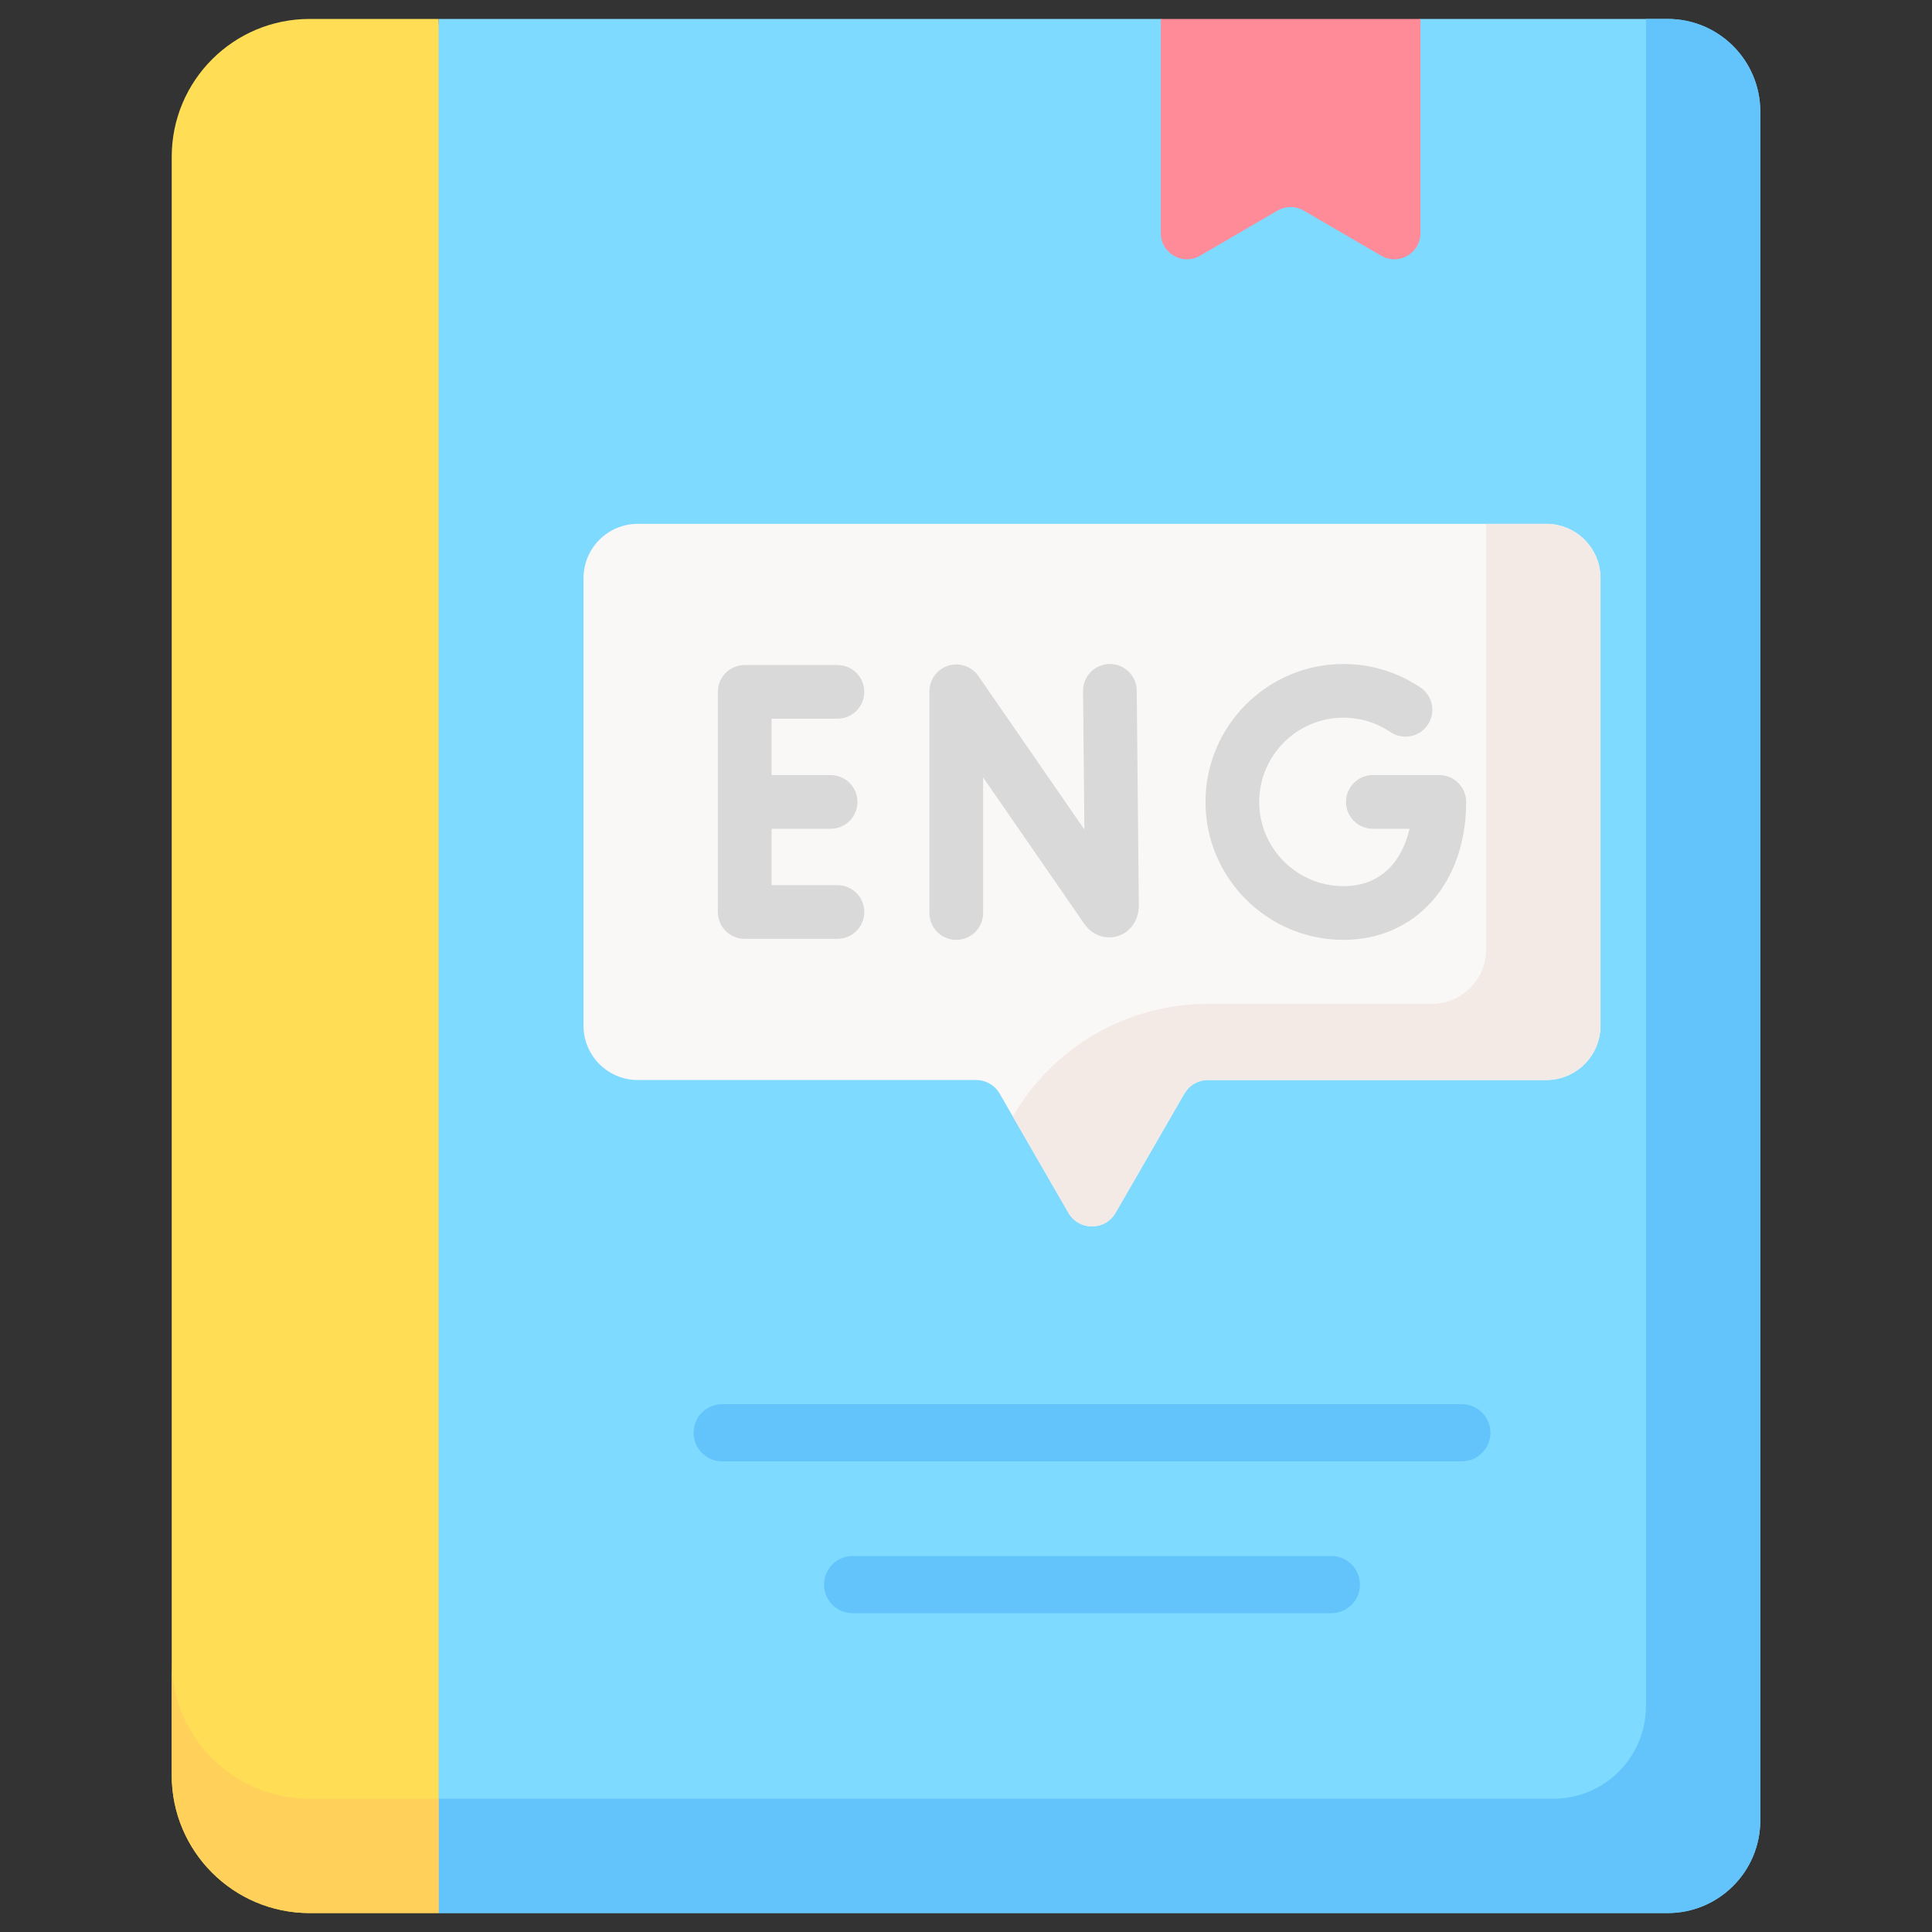 <svg width="51" height="51" viewBox="0 0 51 51" fill="none" xmlns="http://www.w3.org/2000/svg">
<rect x="0" y="0" width="51" height="51" fill="#333333" stroke="none"/>
<g clip-path="url(#clip0_1152_376)">
<path d="M44.022 0.5H37.496L34.126 1.506L30.643 0.5H11.577L10.321 24.783L11.577 50.5H44.022C45.372 50.5 46.467 49.405 46.467 48.055V2.945C46.467 1.595 45.372 0.5 44.022 0.5Z" fill="#7EDAFF"/>
<path d="M44.022 0.5H43.449V45.037C43.449 46.387 42.354 47.482 41.004 47.482H10.321L11.577 50.5L44.022 50.5C45.372 50.5 46.467 49.405 46.467 48.055V2.945C46.467 1.595 45.372 0.5 44.022 0.5Z" fill="#62C4FB"/>
<path d="M11.577 0.5H8.172C6.162 0.5 4.533 2.129 4.533 4.139V46.861C4.533 48.871 6.162 50.5 8.172 50.5H11.577V0.5Z" fill="#FFDE55"/>
<path d="M4.533 43.843V46.861C4.533 48.871 6.162 50.5 8.172 50.5H11.577V47.482H8.172C6.162 47.482 4.533 45.853 4.533 43.843Z" fill="#FFD15B"/>
<path d="M40.815 13.828H16.837C16.045 13.828 15.403 14.47 15.403 15.263V27.076C15.403 27.868 16.045 28.51 16.837 28.51H25.766C25.892 28.51 26.016 28.543 26.125 28.606C26.234 28.669 26.325 28.76 26.388 28.869L28.204 32.015C28.48 32.494 29.172 32.494 29.448 32.015L31.264 28.869C31.328 28.76 31.418 28.669 31.527 28.606C31.637 28.543 31.76 28.51 31.887 28.51H40.815C41.607 28.51 42.249 27.868 42.249 27.076V15.263C42.25 14.47 41.607 13.828 40.815 13.828Z" fill="#FAF7F7"/>
<path d="M40.815 13.828H39.231V25.063C39.231 25.856 38.589 26.498 37.797 26.498H31.889C30.844 26.498 29.818 26.773 28.914 27.295C28.009 27.817 27.259 28.568 26.736 29.473L28.204 32.015C28.481 32.494 29.172 32.494 29.448 32.015L31.264 28.869C31.328 28.76 31.418 28.669 31.527 28.606C31.637 28.543 31.76 28.51 31.887 28.51H40.815C41.607 28.51 42.25 27.868 42.25 27.075V15.263C42.249 14.47 41.607 13.828 40.815 13.828Z" fill="#F3EAE6"/>
<path d="M36.461 6.75L34.416 5.559C34.311 5.498 34.191 5.465 34.07 5.465C33.948 5.465 33.828 5.498 33.723 5.559L31.678 6.75C31.219 7.018 30.643 6.687 30.643 6.156V0.5H37.496V6.156C37.496 6.687 36.92 7.018 36.461 6.75Z" fill="#FF8A98"/>
<path d="M37.994 20.46H36.24C35.849 20.46 35.531 20.777 35.531 21.169C35.531 21.56 35.849 21.878 36.24 21.878H37.208C37.025 22.677 36.503 23.392 35.463 23.392C34.237 23.392 33.24 22.395 33.24 21.169C33.24 19.943 34.237 18.945 35.463 18.945C35.909 18.945 36.339 19.077 36.706 19.325C36.862 19.43 37.053 19.468 37.237 19.433C37.421 19.397 37.584 19.289 37.689 19.134C37.794 18.978 37.833 18.787 37.798 18.603C37.762 18.418 37.655 18.256 37.499 18.15C36.898 17.744 36.189 17.527 35.463 17.528C33.456 17.528 31.822 19.161 31.822 21.169C31.822 23.177 33.456 24.81 35.463 24.81C37.371 24.81 38.703 23.313 38.703 21.169C38.703 20.981 38.628 20.801 38.495 20.668C38.363 20.535 38.182 20.46 37.994 20.46ZM29.291 17.528C29.198 17.529 29.106 17.548 29.021 17.585C28.935 17.621 28.858 17.674 28.792 17.741C28.727 17.807 28.676 17.886 28.641 17.972C28.606 18.058 28.589 18.151 28.59 18.244L28.625 21.897L25.827 17.845C25.741 17.721 25.617 17.627 25.475 17.578C25.332 17.529 25.177 17.526 25.033 17.571C24.888 17.616 24.762 17.706 24.673 17.828C24.583 17.95 24.535 18.097 24.535 18.248V24.101C24.535 24.493 24.852 24.81 25.244 24.81C25.635 24.81 25.952 24.493 25.952 24.101V20.521L28.619 24.382C28.828 24.684 29.177 24.813 29.507 24.71C29.844 24.604 30.062 24.288 30.062 23.897L30.007 18.23C30.003 17.838 29.682 17.522 29.291 17.528ZM22.106 18.972C22.498 18.972 22.815 18.655 22.815 18.264C22.815 17.872 22.498 17.555 22.106 17.555H19.658C19.565 17.555 19.473 17.573 19.387 17.609C19.301 17.644 19.223 17.697 19.157 17.762C19.091 17.828 19.039 17.906 19.003 17.992C18.968 18.078 18.949 18.171 18.949 18.264V24.074C18.949 24.168 18.968 24.26 19.003 24.346C19.039 24.432 19.091 24.51 19.157 24.576C19.223 24.641 19.301 24.694 19.387 24.729C19.473 24.765 19.565 24.783 19.658 24.783H22.106C22.498 24.783 22.815 24.466 22.815 24.074C22.815 23.683 22.498 23.366 22.106 23.366H20.367V21.878H21.926C22.317 21.878 22.635 21.56 22.635 21.169C22.635 20.777 22.317 20.46 21.926 20.46H20.367V18.972H22.106Z" fill="#D9D9D9"/>
<path d="M38.588 38.576H19.064C18.648 38.576 18.31 38.239 18.31 37.822C18.31 37.405 18.648 37.067 19.064 37.067H38.588C39.005 37.067 39.343 37.405 39.343 37.822C39.343 38.239 39.005 38.576 38.588 38.576ZM35.144 42.584H22.508C22.091 42.584 21.754 42.247 21.754 41.83C21.754 41.413 22.091 41.075 22.508 41.075H35.144C35.561 41.075 35.899 41.413 35.899 41.83C35.899 42.247 35.561 42.584 35.144 42.584Z" fill="#62C4FB"/>
</g>
<defs>
<clipPath id="clip0_1152_376">
<rect width="50" height="50" fill="white" transform="translate(0.5 0.5)"/>
</clipPath>
</defs>
</svg>
